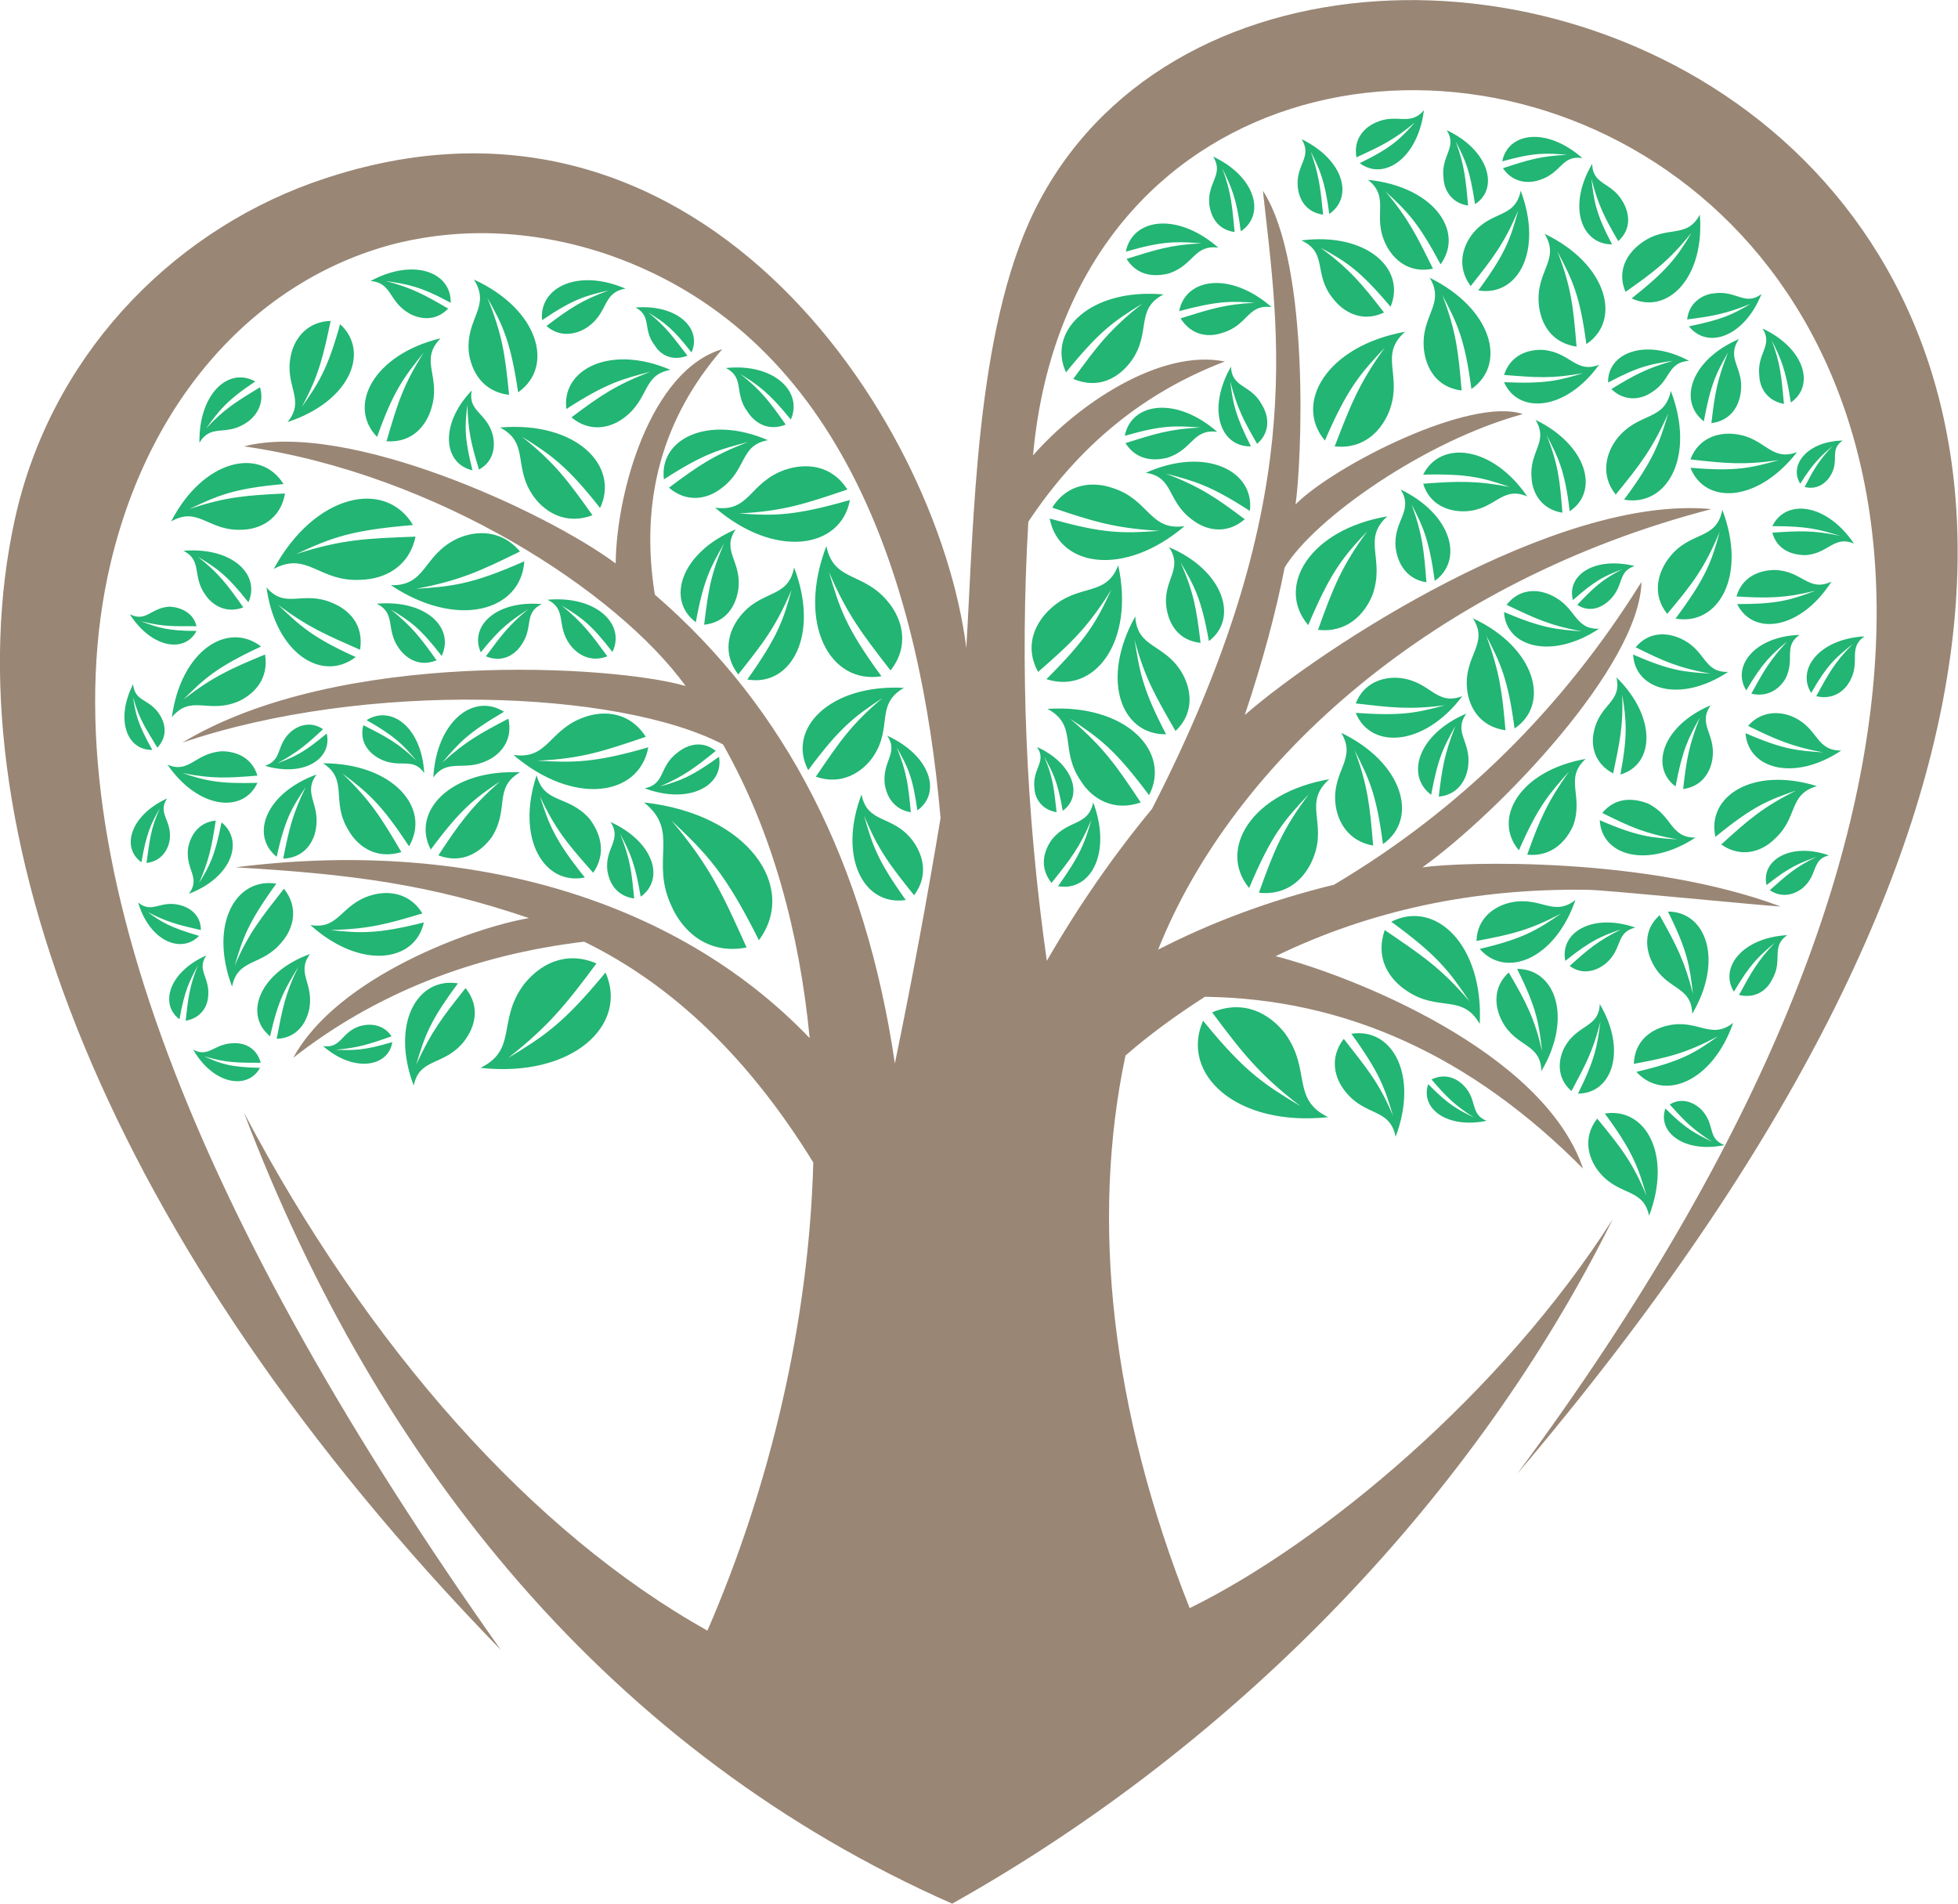 <svg xmlns="http://www.w3.org/2000/svg" viewBox="0 0 540 525">
<path fill="#998675" d="M310.4,291.1c-9.7,45.8-3.9,98,17.7,152.4c36.5-17.9,86.2-59.3,116.7-107.3C407.4,411.7,342.2,480.4,262.6,525c-93.8-41.4-158.3-120.6-195.3-218.1c34.2,64.8,79.5,115.8,127.8,142.8c17.2-39.6,28-84.9,29.2-129.1c-17.5-28.4-38.4-48.8-63.2-60.9c-30.8,3.7-57.7,14.4-80.2,32c12.2-22.4,49.6-35.9,65-38.5c-27.1-9.2-48.3-12.1-80.9-14c62.5-8,120.9,8,158.3,47.1c-2.8-29.1-10.3-57-23.9-81c-29-15.1-98.8-17.6-149.1-0.5c43.2-26.1,119.3-21.3,138.8-15.6c-18.8-25.9-68.3-58.4-121.8-66.1c28.5-7.3,83.4,18.1,102.5,32.3c0.2-19.9,9.7-53.3,29.4-59.1c-16.5,19-22.8,41.7-18.6,67.7c36.1,31.1,58.1,74.2,66.2,129.3c4.8-23.3,9-46,12.6-67.7c-5.5-62.7-26-132.3-91.2-155.2c-20-6.9-40-7.8-58.4-3.4c-37.2,9.2-68,40.7-79.3,88.3C11.9,233.9,55.4,338,138.1,455C28.7,342.6-14.3,226.8,4.1,143.2C13.8,99,46.2,64.9,85.9,50.5c105.7-38,172.6,64.8,180.6,128.2c2.1-35,2.5-87.4,18.8-120.6c71.2-144.4,442.8-16.3,133.1,348.4C696.5,31.1,303.3-77.2,284.9,125.6c12.4-14.2,35.2-29.5,52.9-25.9c-22.3,8.5-40.2,23.1-54.2,44.2c-2.3,39.6-0.7,80.1,5.1,121.1c8.7-15.1,18.4-29.1,29-41.9c43.4-84.5,34.9-130.9,30.6-170.5c13.3,20.6,10.6,75.8,9,86.5c10.8-10.8,48.3-29.8,62.7-24.9c-26.9,7.3-57.5,28.8-65.7,42.3c-2.5,12.8-6.2,26.3-11,40.7c20.7-18.1,85.7-60.9,128.7-56.8c-76.1,19.7-131.9,69.4-152.6,121.5c15.2-7.8,31.3-13.7,48.5-17.9c34.7-20.6,63-48.5,84.8-83.5c-0.5,23.1-39.1,63.4-60.4,78.7c11.5-1.6,61.8-3,98.8,10.8c-4.6-0.2-48.7-4.6-53.1-4.6c-31.5-0.5-60.2,5.7-86.2,18.3c20.7,5.3,73.8,26.1,84.8,58.6c-30.8-31.1-65.5-46.9-104.3-47.4C324.5,279.9,317.3,285.1,310.4,291.1L310.4,291.1z"/>
<path fill="#22B573" d="M99.3,179.2C89.8,175,85,173,76.7,166.8c6,5.7,9.2,8.9,21.4,14.4c-9.2,7.1-22.1-0.9-24.6-19.2c5.3,6.2,9.9,0.7,18.2,4.3C96.3,168.2,100.4,172.3,99.3,179.2L99.3,179.2zM189.6,98.1c-3.9-5-5.7-7.8-10.8-11.9c4.4,2.7,6.7,4.3,11.9,11c3-6.6-3.9-13.3-15.4-12.4c4.6,2.5,1.8,6,5.3,10.5C182.2,97.9,185.4,99.7,189.6,98.1L189.6,98.1zM150.7,89.9c6.4-4.8,9.7-7.1,17.2-9.8c-6.2,1.4-9.7,2.3-18.4,8.2c-0.9-8.9,9.7-14.4,23-8.7c-6.4,1.1-4.6,6.4-10.3,10.5C159.2,92.2,154.6,93.3,150.7,89.9L150.7,89.9zM123.6,85.1c-6.4-3.7-9.9-5.7-17.2-7.6c6,0.9,9.4,1.4,17.9,6c0.2-8.5-10.3-12.4-22.1-6c6,0.5,4.8,5.5,10.6,8.9C115.8,88.1,120.2,88.7,123.6,85.1L123.6,85.1zM91.2,88.5c-2.1,9.8-3.2,14.9-8,23.8c4.6-6.6,7.1-10.3,10.6-22.9c8.3,7.6,2.8,21.3-14.5,27c5.1-6.2-0.9-9.8,0.9-18.3C81.1,93.6,84.5,88.7,91.2,88.5L91.2,88.5zM71.7,106.8c-6.4,3.9-9.9,6-14.9,11.4c3.7-5,5.5-7.6,13.6-13c-7.4-4.1-15.6,3.4-15.4,16.9c3.2-5.3,7.1-1.8,12.6-5.3C70.5,115.1,73.1,111.4,71.7,106.8L71.7,106.8zM55.4,256.5c-6-1.4-9.2-2.1-14.7-5c4.1,3,6.4,4.3,14.2,6.6c-4.8,5-13.6,1.6-16.8-9.2c3.9,3.2,6-0.7,11.5,0.7C52.4,250.3,55.4,252.4,55.4,256.5L55.4,256.5zM40.4,238c0.9-6.2,1.1-9.4,3.7-15.1c-2.5,4.3-3.7,6.9-5.1,14.9c-5.7-4.1-3-13,7.1-17.6c-2.8,4.1,1.4,6,0.7,11.4C46.4,234.3,44.6,237.5,40.4,238L40.4,238zM43.4,206.2c-3.2-5.3-5.1-8-6.7-14c0.7,5,1.4,7.6,5.3,14.6c-6.9,0.2-10.3-8.2-5.3-18.1c0.5,5,4.6,3.9,7.4,8.5C45.7,199.8,46.2,203.2,43.4,206.2L43.4,206.2zM59.5,226.3c-1.1,7.1-1.8,10.8-4.6,17.2c3-4.8,4.4-7.6,6.2-16.7c6.2,5,3,15.1-9,19.7c3.4-4.6-1.1-6.6-0.2-12.8C52.6,230.4,54.7,226.8,59.5,226.3L59.5,226.3zM71,213.9c-8.3,0.7-12.6,0.9-20.7-0.7c6.4,2.1,9.9,3,20.7,2.7c-3.9,8.5-16.3,7.3-24.8-5c6,2.5,7.4-3,14.7-3.7C64.8,207.1,69.4,208.7,71,213.9L71,213.9zM54.2,172.7c-6.2,0-9.2,0.2-15.4-1.4c4.8,1.8,7.4,2.7,15.4,2.7c-3.2,6.2-12.4,4.8-18.4-4.6c4.6,2.3,5.7-1.8,11-2.1C49.8,167.5,53.3,168.9,54.2,172.7L54.2,172.7zM67.1,167.5c-4.4-6.2-6.7-9.4-12.6-14c5.3,3.2,8,5,14,12.6c3.4-7.6-4.4-15.3-17.9-14.2c5.3,2.7,2.3,6.9,6,12.1C58.6,167,62.5,169.3,67.1,167.5L67.1,167.5zM73.1,180.5c-9.4,3.9-14.2,6-22.5,12.4c6-6,9.2-8.9,21.4-14.6c-9.2-7.1-22.1,1.1-24.6,19.5c5.3-6.4,9.9-0.9,18.2-4.3C70.1,191.5,74.2,187.2,73.1,180.5L73.1,180.5zM78.6,136.1c-10.6,0.5-16.3,0.9-26.4,4.3c7.8-3.7,12.2-5.7,26-6.9c-6.4-10.3-22.1-6.9-31,10.3c7.6-4.3,10.1,2.7,19.5,2.3C71.7,146,77.4,143.2,78.6,136.1L78.6,136.1zM51.2,281.5c0.7-6.4,1.1-9.6,3.4-15.3c-2.3,4.3-3.7,6.9-5.1,14.9c-5.5-4.1-3-13,7.4-17.6c-2.8,4.1,1.1,6,0.5,11.4C57.2,277.6,55.4,280.8,51.2,281.5L51.2,281.5zM76.3,286.5c1.6-8.2,2.3-12.4,6-19.9c-3.4,5.7-5.5,8.7-7.8,19.2c-7.4-6-3-17.6,11-22.7c-3.9,5.3,1.1,8-0.2,15.1C84.5,282.2,81.8,286.3,76.3,286.5L76.3,286.5zM78.3,245.1c-6.2,8-9.7,12.1-13.6,21.3c2.3-7.8,3.7-11.9,11.5-22.7c-11.3-1.8-18.6,11.4-12.2,28.4c1.6-8,8.3-5.5,13.8-12.4C80.9,256.1,82.5,250.3,78.3,245.1L78.3,245.1zM106.6,121.7c3-10.3,4.6-15.6,10.3-24.5c-5.3,6.6-8.3,10.3-12.9,23.3c-8.3-8.5-1.1-22.7,17.5-27.2c-6,6.2,0.2,10.3-2.5,19.2C117.6,117.4,113.7,122.2,106.6,121.7L106.6,121.7zM140.4,108.9c-1.1-11-1.8-16.5-6-26.8c4.4,7.8,6.4,12.1,8.5,26.1c10.1-7.1,5.7-22.9-12.2-31.1c4.8,7.6-2.3,10.5-1.4,20.1C130,102.3,133,108,140.4,108.9L140.4,108.9zM157.6,115.1c8-6,12.2-8.9,21.8-12.6c-8,2.1-12.2,3.2-23.2,10.3c-1.4-11,12.2-17.9,28.7-10.8c-7.8,1.4-5.7,8-12.9,13.3C168.4,118,162.7,119.4,157.6,115.1L157.6,115.1zM325.6,87.8c8-2.5,12.2-3.9,20.5-4.3c-6.7-0.5-10.3-0.5-20.9,2.3c1.8-9.2,14.2-11,25.5-1.1c-6.7-0.9-6.4,5-13.6,7.1C333.4,93.1,328.6,92.6,325.6,87.8L325.6,87.8zM497.7,134.3c2.5-4.8,3.9-7.3,7.8-11.4c-3.4,3-5.3,4.6-9,10.5c-3.2-5,1.8-11.7,11.7-11.9c-3.7,2.5-0.9,5.3-3.2,9.4C503.7,133.2,501.2,135.2,497.7,134.3L497.7,134.3zM492,111.4c-0.7-7.3-0.9-11-3.4-17.6c2.5,5,3.9,8,5.3,17.2c6.7-4.6,3.9-14.9-7.8-20.4c3,4.8-1.6,6.6-0.9,13C485.3,106.8,487.2,110.5,492,111.4L492,111.4zM465.3,88.1c7.1-0.9,10.8-1.6,17.5-4.3c-5.1,3-7.8,4.3-17,6.2c5.1,6.4,15.2,3,20-8.9c-4.6,3.4-6.9-1.1-13.1-0.2C469.5,81.2,465.8,83.5,465.3,88.1L465.3,88.1zM448.3,80.5c7.8-5.5,11.9-8.5,18.2-16.3c-4.1,6.9-6.7,10.3-16.5,18.1c9.9,4.6,20.2-5.7,18.8-23.1c-3.7,6.9-9.2,2.7-16.1,7.8C448.8,69.8,445.8,74.6,448.3,80.5L448.3,80.5zM446.3,66.5c-3.7-6.4-5.5-9.8-7.4-17.2c0.7,6,1.1,9.4,5.7,18.1c-8.5,0-12.4-10.5-5.5-22.2c0.2,6,5.3,4.8,8.5,10.5C449.5,59,449.9,63.3,446.3,66.5L446.3,66.5zM414.5,46.4c6.9-2.3,10.6-3.4,17.7-3.7c-5.7-0.5-9-0.7-17.9,1.8c1.6-8,12.2-9.6,22.1-0.9c-5.7-0.9-5.7,4.1-11.7,6C421.4,50.8,417.1,50.3,414.5,46.4L414.5,46.4zM404.9,56.7c-0.7-7.1-0.9-10.8-3.4-17.6c2.8,5.3,3.9,8,5.3,17.2c6.7-4.3,3.9-14.9-7.8-20.4c3,4.8-1.6,6.9-0.9,13C398.2,52.4,400.3,56,404.9,56.7L404.9,56.7zM434.8,95.6c-0.9-10.8-1.4-16.3-5.3-26.3c4.1,7.8,6.2,11.9,8,25.6c9.9-6.6,5.7-22.2-11.5-30.4c4.4,7.3-2.5,10.1-1.6,19.5C424.9,89,427.6,94.5,434.8,95.6L434.8,95.6zM405.6,78.9c6.2-7.8,9.2-11.7,13.1-20.8c-2.1,7.6-3.4,11.7-11,22c11,1.8,17.9-11,11.7-27.5c-1.6,7.8-8,5.3-13.3,11.9C403.3,68.1,401.7,73.6,405.6,78.9L405.6,78.9zM395.2,74.1c-4.4-8.9-6.7-13.7-13.1-21.3c6,5.5,9,8.5,15.2,20.1c6.7-9.2-2.1-21.5-20-23.3c6.2,5,1.1,9.8,4.8,17.6C384.2,71.6,388.6,75.5,395.2,74.1L395.2,74.1zM472,116.7c0.9-8,1.6-12.1,4.6-19.5c-3.2,5.5-4.8,8.7-6.7,19c-7.1-5.5-3.7-16.9,9.7-22.7c-3.7,5.5,1.4,7.8,0.5,14.6C479.6,112.1,477.3,116,472,116.7L472,116.7zM466.2,126.7c9.7,1.1,14.7,1.6,24.4,0.2c-7.6,2.1-11.7,3.2-24.4,2.1c4.1,10.3,18.6,9.6,29.4-4.3c-7.4,2.7-8.7-4.1-17.2-5C474.1,119.2,468.5,120.6,466.2,126.7L466.2,126.7zM414.8,103.4c8.7,0.7,13.1,1.1,21.8-0.5c-6.7,2.1-10.6,3-21.8,2.5c3.9,8.9,17,8,26.2-4.8c-6.4,2.5-7.8-3.4-15.4-4.1C421.4,96.3,416.6,97.9,414.8,103.4L414.8,103.4zM445.6,136.4c6.7-8.2,10.1-12.6,14.5-22.4c-2.5,8.2-3.9,12.6-12.2,23.8c11.9,2.1,19.8-11.9,12.9-30c-1.8,8.5-8.7,5.7-14.7,13C443,124.7,441.2,130.9,445.6,136.4L445.6,136.4zM403.1,107.7c-0.9-10.5-1.4-16-5.3-26.3c4.1,7.8,6.2,12.1,8,25.9c9.9-6.9,5.7-22.2-11.5-30.7c4.4,7.3-2.5,10.3-1.6,19.7C393.2,101.1,395.9,106.8,403.1,107.7L403.1,107.7zM488.8,146.9c7.4-0.5,11.3-0.7,18.8,0.9c-6-1.8-9-2.7-18.8-2.7c3.7-7.6,14.9-6.4,22.5,4.8c-5.5-2.3-6.9,2.7-13.3,3.2C494.3,153.1,490.1,151.7,488.8,146.9L488.8,146.9zM478.9,164.5c8.7,0.5,13.3,0.5,21.8-1.6c-6.7,2.5-10.1,3.7-21.6,3.7c4.4,8.9,17.5,7.1,26-6.2c-6.4,3-8-3-15.6-3.2C485.3,157.2,480.5,159,478.9,164.5L478.9,164.5zM459.8,169.3c6.9-8.2,10.3-12.6,14.5-22.7c-2.3,8.5-3.9,12.8-12.2,24c11.9,2.1,19.8-11.9,12.9-30c-1.6,8.5-8.7,5.7-14.5,13C457.3,157.6,455.4,163.8,459.8,169.3L459.8,169.3zM488.1,245.5c4.6-4.1,7.1-6.4,12.9-9.2c-4.8,1.8-7.4,2.7-13.8,7.8c-1.6-6.9,6.7-11.9,17.2-8.2c-4.8,1.1-3,5.3-7.1,8.9C495,246.7,491.5,247.8,488.1,245.5L488.1,245.5zM500.9,192c3.4-6.2,5.1-9.4,10.1-14.4c-4.6,3.7-6.9,5.5-11.5,13.5c-4.1-6.6,2.3-14.9,14.7-15.6c-4.6,3.2-1.1,6.9-3.9,12.1C508.8,190.6,505.5,193.1,500.9,192L500.9,192zM482.1,200.2c8,3.9,12.2,5.7,20.7,7.3c-7.1-0.5-10.8-0.7-21.4-5.3c0.7,9.8,13.3,13.5,26.4,4.8c-7.1,0-6.2-6-13.1-9.2C491.1,196.1,485.8,195.9,482.1,200.2L482.1,200.2zM464.2,217.6c0.9-8,1.6-12.1,4.6-19.7c-3.2,5.7-4.8,8.9-6.7,19c-7.1-5.3-3.7-16.7,9.7-22.4c-3.7,5.3,1.4,7.8,0.5,14.6C471.8,212.8,469.5,216.9,464.2,217.6L464.2,217.6zM451.1,178.5c7.8,3.9,11.9,5.7,20.7,7.3c-7.1-0.5-11-0.7-21.4-5.3c0.5,9.8,13.1,13.5,26.2,4.8c-6.9,0.2-6-6-13.1-9.2C459.8,174.4,454.8,174.1,451.1,178.5L451.1,178.5zM474.7,232.9c7.6-6.9,11.5-10.3,20.7-14.9c-7.8,2.7-11.9,4.3-22.3,12.8c-2.5-11.2,10.3-19.5,28-14c-8,2.3-5.1,8.7-11.7,14.6C486,234.8,480.3,236.8,474.7,232.9L474.7,232.9zM460.5,304.6c4.1,4.6,6.4,6.9,11.7,10.3c-4.6-2.3-7.1-3.4-12.9-9.2c-2.3,6.6,5.3,12.4,16.3,10.1c-4.8-1.8-2.5-5.5-6.2-9.6C467.4,304.1,463.9,302.5,460.5,304.6L460.5,304.6zM479.6,274.4c3.4-6.2,5.1-9.4,9.9-14.4c-4.4,3.7-6.7,5.7-11.3,13.5c-4.1-6.6,2.3-14.9,14.7-15.6c-4.6,3.2-1.1,6.9-4.1,12.1C487.4,273,484.2,275.5,479.6,274.4L479.6,274.4zM450.6,293.4c9.7-1.8,14.5-3,23.2-7.6c-6.4,4.6-10.1,6.9-22.5,9.8c7.4,8.2,20.9,3,26.7-13.5c-6.2,4.8-9.7-1.1-17.9,0.7C455.4,283.8,450.8,287,450.6,293.4L450.6,293.4zM440.5,308.5c6.4,7.8,9.7,11.9,13.6,21.3c-2.3-7.8-3.7-12.1-11.5-22.7c11.3-1.8,18.6,11.4,12.2,28.2c-1.6-7.8-8.3-5.3-13.8-12.1C438,319.5,436.4,313.7,440.5,308.5L440.5,308.5zM457.7,252.4c4.6,8.2,6.9,12.6,9.2,21.7c-0.9-7.6-1.4-11.7-6.9-22.7c10.6,0,15.4,13.5,6.7,28.2c-0.2-7.8-6.9-6.4-10.8-13.7C453.8,262,453.1,256.5,457.7,252.4L457.7,252.4zM441.9,224.2c7.8,3.9,11.9,5.7,20.7,7.3c-7.1-0.5-10.8-0.7-21.4-5.3c0.5,9.8,13.1,13.5,26.4,4.8c-7.1,0-6.2-6-13.1-9.4C450.6,220.1,445.6,219.7,441.9,224.2L441.9,224.2zM430.9,141.4c-0.7-8.7-1.1-13.3-4.4-21.5c3.2,6.2,5.1,9.8,6.4,21.1c8.3-5.5,4.8-18.3-9.4-25.2c3.7,6.2-1.8,8.5-1.1,16C422.6,135.9,425.1,140.5,430.9,141.4L430.9,141.4zM392.5,133.4c9.4-0.7,14.5-0.9,23.9,0.9c-7.4-2.5-11.3-3.7-23.9-3.4c4.8-9.6,19.1-8,28.7,6c-7.1-3-8.7,3.7-17,4.1C399.6,141.2,394.3,139.3,392.5,133.4L392.5,133.4zM381.7,86.2c-6-7.8-9.4-11.9-17.5-17.9c7.1,3.9,10.8,6.2,19.3,16.3c4.4-10.5-6.7-20.6-24.6-18.3c7.4,3.4,3.2,9.2,8.7,16C370.6,86.2,375.7,89,381.7,86.2L381.7,86.2zM368.1,123.1c4.4-11.4,6.7-17.4,13.8-27.2c-6.7,7.1-10.3,11.2-16.5,25.6c-8.7-10.3,0.5-26.1,22.1-30c-7.4,6.6-0.5,11.9-4.4,22C381,118.7,376.2,124,368.1,123.1L368.1,123.1zM340.5,64c-0.7-7.1-0.9-10.8-3.4-17.6c2.5,5.3,3.9,8,5.1,17.4c6.9-4.6,4.1-15.1-7.6-20.6c3,5-1.6,6.9-1.1,13C333.9,59.7,335.7,63.3,340.5,64L340.5,64zM310.7,71.4c8-2.5,12.2-3.9,20.7-4.3c-6.9-0.5-10.6-0.7-20.9,2.3c1.8-9.2,14.2-11,25.5-1.1c-6.7-0.9-6.7,4.8-13.6,7.1C318.5,76.4,313.7,76.2,310.7,71.4L310.7,71.4zM114.6,148c-13.3,0.5-20.2,0.7-32.9,4.8c9.9-4.6,15.2-6.6,32.2-8c-7.6-12.8-27.1-8.7-38.4,12.1c9.4-5,12.4,3.7,24.1,3C105.9,159.7,112.8,156.5,114.6,148L114.6,148zM134,181c4.1-5.5,6.2-8.5,11.7-13c-4.8,3.2-7.4,4.8-13.1,11.9c-3.2-7.1,4.1-14.4,16.8-13.3c-5.1,2.5-2.1,6.4-5.7,11.4C141.8,180.8,138.3,182.8,134,181L134,181zM197.4,207.1c-5.7,4.6-8.7,6.9-15.4,9.8c5.7-1.6,8.7-2.7,16.3-8.2c1.4,8-8.3,13.3-20.5,8.7c5.7-1.1,3.9-6,9-9.8C189.6,205.3,193.7,204.1,197.4,207.1L197.4,207.1zM174.9,247.8c-0.7-7.3-1.1-11-3.9-17.9c2.8,5.3,4.1,8,5.7,17.4c6.7-4.8,3.7-15.1-8.3-20.6c3.2,5-1.6,7.1-0.9,13.3C168,243.5,170,247.1,174.9,247.8L174.9,247.8zM251.2,224c-0.7-7.3-1.1-11-3.9-17.9c3,5.3,4.4,8,5.7,17.4c6.7-4.8,3.7-15.1-8.3-20.6c3.2,4.8-1.4,6.9-0.7,13.3C244.5,219.7,246.6,223.3,251.2,224L251.2,224zM291.4,224c-0.7-6.2-0.9-9.4-3.4-15.3c2.5,4.6,3.7,6.9,5.1,14.9c5.7-4.1,3-13-7.1-17.6c2.8,4.1-1.4,6-0.7,11.4C285.4,220.1,287.2,223.3,291.4,224L291.4,224zM394.8,297.7c4.1,4.8,6.4,7.1,11.7,10.5c-4.6-2.3-6.9-3.4-12.6-9.2c-2.3,6.6,5.1,12.4,16.1,10.1c-4.6-1.8-2.5-5.7-6.2-9.6C401.7,297.3,398.5,295.9,394.8,297.7L394.8,297.7zM370.6,286.5c6.2,8,9.7,11.9,13.6,21.3c-2.3-7.8-3.7-11.9-11.5-22.7c11.3-1.8,18.6,11.4,12.2,28.4c-1.6-8-8.3-5.5-13.8-12.4C368.1,297.5,366.5,291.8,370.6,286.5L370.6,286.5zM334.3,279.2c8.5,11.4,13.1,17.2,24.4,25.9c-9.9-6-15.2-9.2-26.9-23.6c-6.4,14.6,9,29.3,34.5,26.6c-10.3-5-4.6-13-11.9-23.1C350.2,279.6,343.1,275.5,334.3,279.2L334.3,279.2zM433.4,300.9c3.9-7.3,6-11.2,8-19.2c-0.9,6.6-1.4,10.3-6.2,19.9c9.4,0,13.6-11.9,6-24.7c-0.2,6.6-6.2,5.5-9.7,11.9C429.7,292.2,429.2,297.3,433.4,300.9L433.4,300.9zM432.9,266.4c5.1-4.6,7.8-6.9,14.2-10.1c-5.3,1.8-8.3,3-15.4,8.7c-1.6-7.8,7.4-13.3,19.3-9.2c-5.5,1.4-3.4,5.7-8,9.8C440.5,267.7,436.6,269.1,432.9,266.4L432.9,266.4zM416.1,268.2c4.8,8.2,7.1,12.6,9.2,21.7c-0.9-7.6-1.4-11.7-6.9-22.7c10.6,0,15.4,13.5,6.7,28.2c-0.2-7.8-6.9-6.4-10.8-13.7C412.2,277.8,411.6,272.3,416.1,268.2L416.1,268.2zM407.2,259.5c9.7-1.8,14.7-3,23.4-7.6c-6.7,4.6-10.3,6.9-22.5,9.8c7.1,8.2,20.7,3,26.4-13.5c-6.2,4.8-9.4-1.1-17.9,0.7C412.2,249.9,407.4,253.1,407.2,259.5L407.2,259.5zM381.9,256.5c10.1,6.9,15.4,10.3,23.4,19.7c-5.5-8.2-8.7-12.6-21.6-22c12.2-6.2,25.5,6.4,24.4,28.2c-4.8-8.5-11.5-3.2-20.2-9.2C383.1,270,379.2,264.3,381.9,256.5L381.9,256.5zM483,191.3c3.4-6.2,5.1-9.2,9.9-14.4c-4.4,3.7-6.7,5.7-11.3,13.5c-4.1-6.6,2.3-14.9,14.7-15.3c-4.6,3.2-1.1,6.6-3.9,12.1C490.8,189.9,487.6,192.4,483,191.3L483,191.3zM444.9,213.3c1.8-8.7,2.8-13,2.5-21.7c1.1,6.9,1.6,10.8-0.5,22c9.4-2.7,10.1-15.8-1.1-26.8c1.6,6.9-4.6,7.3-6.2,14.9C438.7,205.5,439.6,210.5,444.9,213.3L444.9,213.3zM421.2,235.7c3.4-9.6,5.5-14.4,11.5-22.9c-5.5,6.2-8.5,9.6-13.8,21.7c-7.4-8.7,0.2-22,18.4-25.2c-6,5.5-0.5,10.1-3.4,18.3C432,232,427.9,236.4,421.2,235.7L421.2,235.7zM435,166.8c4.4-4.6,6.7-6.9,12.4-9.8c-4.8,1.8-7.4,3-13.6,8.5c-1.8-6.9,6-12.1,17-9.4c-4.8,1.6-2.8,5.5-6.9,9.4C441.9,167.5,438.4,169.1,435,166.8L435,166.8zM415.5,166.8c7.8,3.7,11.9,5.7,20.7,7.3c-7.1-0.5-11-0.9-21.4-5.3c0.5,9.6,13.1,13.3,26.2,4.6c-6.9,0.2-6.2-6-13.1-9.2C424.2,162.4,419.1,162.2,415.5,166.8L415.5,166.8zM415.2,201.4c-0.9-10.5-1.6-16-5.3-26.1c3.9,7.6,6,11.9,7.8,25.6c9.9-6.6,6-22.2-11.5-30.4c4.6,7.1-2.5,10.1-1.6,19.5C405.1,195,408.1,200.4,415.2,201.4L415.2,201.4zM396.8,219.7c0.9-7.8,1.6-11.9,4.6-19.5c-3.2,5.7-4.8,8.7-6.7,19c-7.1-5.3-3.7-16.7,9.7-22.4c-3.7,5.3,1.4,7.6,0.5,14.6C404.4,215.1,402.1,219.2,396.8,219.7L396.8,219.7zM373.9,194c9.7,1.1,14.7,1.8,24.6,0.5c-7.8,2.1-11.9,3-24.6,2.1c4.1,10.1,18.8,9.4,29.4-4.6c-7.4,2.7-8.5-3.9-17-5C381.7,186.5,376.2,188.1,373.9,194L373.9,194zM378.7,233.2c-0.9-10.8-1.4-16.3-5.1-26.3c3.9,7.8,6,11.9,7.8,25.9c9.9-6.9,5.7-22.4-11.5-30.7c4.4,7.3-2.5,10.3-1.6,19.5C368.8,226.5,371.8,232,378.7,233.2L378.7,233.2zM347.2,246.2c4.1-11.4,6.4-17.4,13.8-27.2c-6.9,7.3-10.3,11.2-16.5,25.9c-8.7-10.5,0.5-26.3,22.1-30c-7.4,6.6-0.5,11.9-4.4,21.7C360.1,241.9,355.3,247.1,347.2,246.2L347.2,246.2zM444.4,107.3c6.4-3.9,9.7-5.7,17-7.8c-6,0.9-9.2,1.4-17.9,6c-0.2-8.2,10.3-12.4,22.3-6c-6.2,0.5-4.8,5.5-10.6,8.9C452.2,110.3,447.9,110.7,444.4,107.3L444.4,107.3zM374.1,43.4c6.9-3.2,10.3-4.8,16.1-9.6c-4.1,4.6-6.4,6.9-15.2,11.2c6.7,5,16.1-1.4,17.7-14.6c-3.9,4.6-7.4,0.7-13.3,3.4C376.2,35.2,373.2,38.4,374.1,43.4L374.1,43.4zM393.4,160.6c-0.7-8.9-1.1-13.3-4.1-21.5c3.2,6.2,4.8,9.6,6.4,21.1c8-5.7,4.8-18.3-9.4-25.2c3.7,6-2.1,8.5-1.4,16C385.4,155.1,387.7,159.7,393.4,160.6L393.4,160.6zM363.5,173.7c4.1-11.4,6.4-17.4,13.6-27.2c-6.7,7.1-10.1,11.2-16.3,25.9c-9-10.5,0.2-26.3,21.8-30c-7.1,6.4-0.5,11.7-4.1,21.7C376.4,169.3,371.6,174.6,363.5,173.7L363.5,173.7zM364.9,59.2c-0.7-7.1-1.1-10.8-3.4-17.4c2.5,5,3.9,8,5.1,17.2c6.7-4.6,4.1-14.9-7.6-20.6c3,5-1.6,6.9-1.1,13C358.2,54.9,360.1,58.5,364.9,59.2L364.9,59.2zM346.7,122.4c-3.7-6.4-5.5-9.8-7.4-17.2c0.7,6,1.4,9.4,5.7,17.9c-8.5,0.2-12.2-10.3-5.5-22c0.2,6,5.5,4.8,8.5,10.5C350,114.8,350.4,119.2,346.7,122.4L346.7,122.4zM290,243.5c5.1-6.4,7.8-9.8,11-17.4c-1.8,6.2-3,9.6-9.2,18.3c9,1.6,14.9-9.2,9.7-23.1c-1.4,6.6-6.7,4.6-11.3,10.1C287.9,234.5,286.5,239.1,290,243.5L290,243.5zM314.6,221.3c-6.7-10.1-10.3-15.3-19.5-23.1c8.3,5.5,12.4,8.5,21.8,21.1c6.2-11.9-6.2-25.2-28-23.8c8.5,4.6,3.2,11.2,9.2,19.9C301,220.1,307,224,314.6,221.3L314.6,221.3zM324.2,201.6c-5.5-9.6-8.5-14.6-11.3-25.2c1.4,8.7,2.1,13.5,8.7,26.1c-12.4,0.2-18.2-15.1-8.5-32.5c0.5,8.9,8,7.3,12.9,15.6C328.6,190.1,329.5,196.6,324.2,201.6L324.2,201.6zM286.3,185.3c9.2-8,13.8-12.4,20.2-22.7c-4.1,8.9-6.7,13.5-17.9,24.7c13.1,4.3,24.4-10.1,19.8-31.4c-3.4,8.9-10.8,4.8-18.6,11.9C285.4,171.8,282.4,178.2,286.3,185.3L286.3,185.3zM331.1,177.3c-1.1-9.2-1.8-13.7-5.5-22.2c3.7,6.4,5.7,9.8,7.8,21.7c8.3-6.2,4.1-19.5-11-25.9c4.1,6.2-1.8,8.9-0.7,16.7C322.4,172.1,324.9,176.6,331.1,177.3L331.1,177.3zM290.2,140c11.5,3.9,17.5,5.7,29.6,6.4c-9.9,0.7-15.2,0.9-30.3-3.4c2.5,13.3,20.5,16.3,37.2,2.1c-9.7,1.4-9.7-7.3-19.8-10.5C301.5,132.7,294.4,133.2,290.2,140L290.2,140zM310.4,122.2c8-2.5,12.2-3.9,20.7-4.3c-6.9-0.5-10.6-0.7-20.9,2.3c1.8-9.2,14.2-11,25.5-1.1c-6.7-0.9-6.7,4.8-13.6,7.1C318.3,127.2,313.4,127,310.4,122.2L310.4,122.2zM343.3,143.2c-8-6-12.2-8.9-21.8-12.6c8,2.1,12.2,3.2,23.2,10.3c1.4-11-12.2-17.9-28.7-10.5c7.8,1.1,5.7,7.8,12.9,13C332.5,146.2,338.2,147.6,343.3,143.2L343.3,143.2zM108,285.8c-6,2.1-9.2,3.2-15.4,3.7c5.1,0.2,7.8,0.2,15.6-2.1c-1.1,6.9-10.6,8.5-19.1,1.1c5.1,0.7,4.8-3.7,10.1-5.5C102,282.2,105.7,282.4,108,285.8L108,285.8zM128.4,272.5c-6.2,7.8-9.4,11.9-13.6,21.1c2.3-7.8,3.7-11.9,11.5-22.4c-11.3-1.8-18.6,11.2-12.2,28.2c1.6-7.8,8.3-5.3,13.8-12.1C131,283.3,132.6,277.8,128.4,272.5L128.4,272.5zM164.5,265.7c-8.5,11.4-13.1,17.2-24.4,26.1c9.9-6,15.2-9.4,26.9-23.6c6.4,14.4-9,29.1-34.5,26.3c10.3-5,4.6-13,11.9-22.9C148.7,266.1,155.8,262,164.5,265.7L164.5,265.7zM296,104.5c6.7-9.2,10.1-13.7,19.1-20.8c-7.8,4.8-11.9,7.6-21.1,19c-5.3-11.4,6.7-23.3,26.9-21.5c-8,4.1-3.2,10.5-9,18.5C308.6,104.1,303.1,107.5,296,104.5L296,104.5zM252.1,246.9c-6.4-8-9.9-12.4-13.8-22c2.3,8.2,3.7,12.4,11.5,23.3c-11.5,1.8-18.8-11.7-12.2-29.1c1.6,8.2,8.5,5.5,14,12.6C254.6,235.7,256.2,241.4,252.1,246.9L252.1,246.9zM225,214.2c6.4-9.4,9.7-14.4,18.4-21.7c-7.6,5-11.7,8-20.5,19.9c-6-11.4,6-23.8,26.4-22.7c-8,4.6-3,10.8-8.5,19C237.8,213,232.1,216.7,225,214.2L225,214.2zM203.6,186c6.9-8.7,10.3-13,14.7-23.3c-2.3,8.5-3.9,13-12.2,24.7c12.2,2.1,20-12.4,12.9-30.9c-1.6,8.7-9,6-14.9,13.5C200.8,174.1,199.2,180.3,203.6,186L203.6,186zM71.9,293.1c-6.4,0-9.7,0-15.6-1.8c4.6,2.1,7.1,3,15.4,3.2c-3.4,6.2-12.9,4.6-18.4-5c4.4,2.3,5.7-1.8,11.3-1.8C67.5,287.6,70.8,289,71.9,293.1L71.9,293.1zM78.1,236.8c1.6-8,2.5-12.1,6.2-19.7c-3.7,5.5-5.7,8.7-8,19.2c-7.4-6-3-17.6,11-22.7c-3.9,5.3,1.1,8-0.2,15.1C86.4,232.7,83.6,236.6,78.1,236.8L78.1,236.8zM140.2,198.2c-7.8,4.1-11.7,6.2-18.2,12.1c4.6-5.5,7.1-8.2,17-14c-8.3-5.3-18.6,2.5-19.5,18.1c4.1-5.5,8.5-1.4,15.2-4.8C138.3,207.8,141.5,203.9,140.2,198.2L140.2,198.2zM245.6,184.9c-7.8-10.1-11.9-15.3-17-27.2c3,10.1,4.6,15.3,14.5,28.8c-14.2,2.3-23.4-14.4-15.2-35.9c2.1,10.1,10.3,6.9,17.2,15.6C248.9,170.9,250.9,178.2,245.6,184.9L245.6,184.9zM194.2,172.3c1.1-9.2,1.8-14,5.5-22.4c-3.7,6.4-5.7,10.1-7.8,21.7c-8.3-6.2-4.1-19.2,11-25.6c-4.1,6,1.8,8.7,0.7,16.7C202.9,167,200.4,171.6,194.2,172.3L194.2,172.3zM233.7,135c-11.5,3.9-17.7,6-29.9,6.6c9.9,0.7,15.2,0.7,30.6-3.7c-2.5,13.5-20.7,16.3-37.2,2.1c9.7,1.4,9.4-7.1,19.5-10.5C222.2,127.7,229.3,128.1,233.7,135L233.7,135zM216.7,117.1c-4.4-6.2-6.7-9.4-12.6-14c5.1,3.2,7.8,5,14,12.6c3.4-7.6-4.6-15.6-17.9-14.2c5.3,2.7,2.1,6.9,6,12.1C208.2,116.7,211.9,119,216.7,117.1L216.7,117.1zM184.5,134.5c8-6,12.2-8.9,21.8-12.6c-8,2.1-12.2,3.2-23.2,10.3c-1.4-11.2,12.2-17.9,28.7-10.8c-7.8,1.4-5.7,8-12.9,13.3C195.3,137.5,189.6,138.9,184.5,134.5L184.5,134.5zM132.1,129.5c-2.1-6.9-3-10.5-3.2-17.9c-0.7,6-0.9,8.9,1.4,18.1c-8-1.8-9.2-12.6-0.2-22c-1.1,5.7,3.9,6,5.7,11.9C136.7,122.9,136.3,127.2,132.1,129.5L132.1,129.5zM163.4,142.1c-6.7-9.4-10.3-14.4-19.5-21.7c8,5,12.4,8,21.6,19.7c5.5-11.7-6.7-24-27.6-22.2c8.3,4.3,3.4,11,9.4,19.2C150.5,141.4,156.2,144.8,163.4,142.1L163.4,142.1zM116.5,251.9c-9.9,3-14.9,4.3-25.3,4.6c8.3,0.9,12.9,1.1,25.7-2.1c-2.5,11.2-17.7,13-31.3,0.7c8,1.4,8.3-5.7,16.8-8.2C107.1,245.5,113,246.2,116.5,251.9L116.5,251.9zM89.1,201.1c-4.6,4.3-7.1,6.4-12.6,9.4c4.8-1.8,7.4-3,13.6-8.2c1.6,6.9-6.2,12.1-17,8.9c4.8-1.6,3-5.5,6.9-9.2C82.2,200,85.7,198.8,89.1,201.1L89.1,201.1zM110.7,235c-5.5-9.4-8.5-14.2-16.3-21.7c7.1,5.3,10.8,8.5,18.4,20.1c6.2-10.5-4.4-22.9-23.7-22.9c7.1,4.6,2.1,10.3,6.9,18.3C98.6,233.4,103.6,237.1,110.7,235L110.7,235zM120.9,235.9c5.7-8.7,9-13.3,17-20.4c-7.1,4.8-10.8,7.6-19.1,18.8c-5.5-10.5,5.5-22.2,24.6-21.3c-7.4,4.3-2.8,10.1-7.8,17.9C132.6,235,127.5,238.4,120.9,235.9L120.9,235.9zM100.2,200c6.4,3.2,9.7,5,14.7,9.8c-3.7-4.3-5.7-6.6-13.8-11.2c6.9-4.3,15.2,2.1,15.9,14.6c-3.2-4.6-6.7-1.1-12.2-3.9C101.8,207.8,99,204.6,100.2,200L100.2,200zM163.6,240.7c-6.9-7.8-10.3-11.7-14.7-21.1c2.5,7.8,4.1,12.1,12.4,22.4c-11.3,2.3-19.1-10.8-13.3-28.2c2.1,8,8.5,5.3,14.5,11.9C165.4,229.5,167.5,235,163.6,240.7L163.6,240.7zM205.9,261.3c-6.7-14.9-10.1-22.4-20.7-35c9.7,9.2,14.7,14.2,24.1,33c10.8-14.6-2.8-34.8-31.7-38c10.1,8,1.6,15.8,7.6,28.6C188.2,256.7,195.1,263.4,205.9,261.3L205.9,261.3zM178.1,203.2c-11.5,3.9-17.5,6-29.9,6.6c9.9,0.5,15.4,0.7,30.6-3.7c-2.5,13.5-20.5,16.3-37.2,2.1c9.7,1.4,9.7-7.1,19.8-10.5C166.6,195.9,173.7,196.3,178.1,203.2L178.1,203.2zM167.5,181c-4.4-6-6.7-9.2-12.6-14c5.3,3.2,8,5,14,12.8c3.7-7.6-4.4-15.6-17.9-14.4c5.5,2.7,2.3,7.1,6.2,12.4C159.2,180.5,162.9,182.8,167.5,181L167.5,181zM120.4,182.1c-4.4-6.2-6.7-9.2-12.6-14c5.3,3.2,8,5,14,12.8c3.7-7.8-4.4-15.6-17.9-14.4c5.5,2.7,2.3,7.1,6.2,12.4C112.1,181.7,115.8,184,120.4,182.1L120.4,182.1zM143.4,152.1c-10.8,5.3-16.5,8-28.7,10.3c9.9-0.7,15.2-1.1,29.9-7.6c-0.9,13.7-18.4,18.8-36.8,6.6c9.9,0.2,8.7-8.2,18.2-12.8C131.2,146.2,138.3,146,143.4,152.1L143.4,152.1z"/>
</svg>
